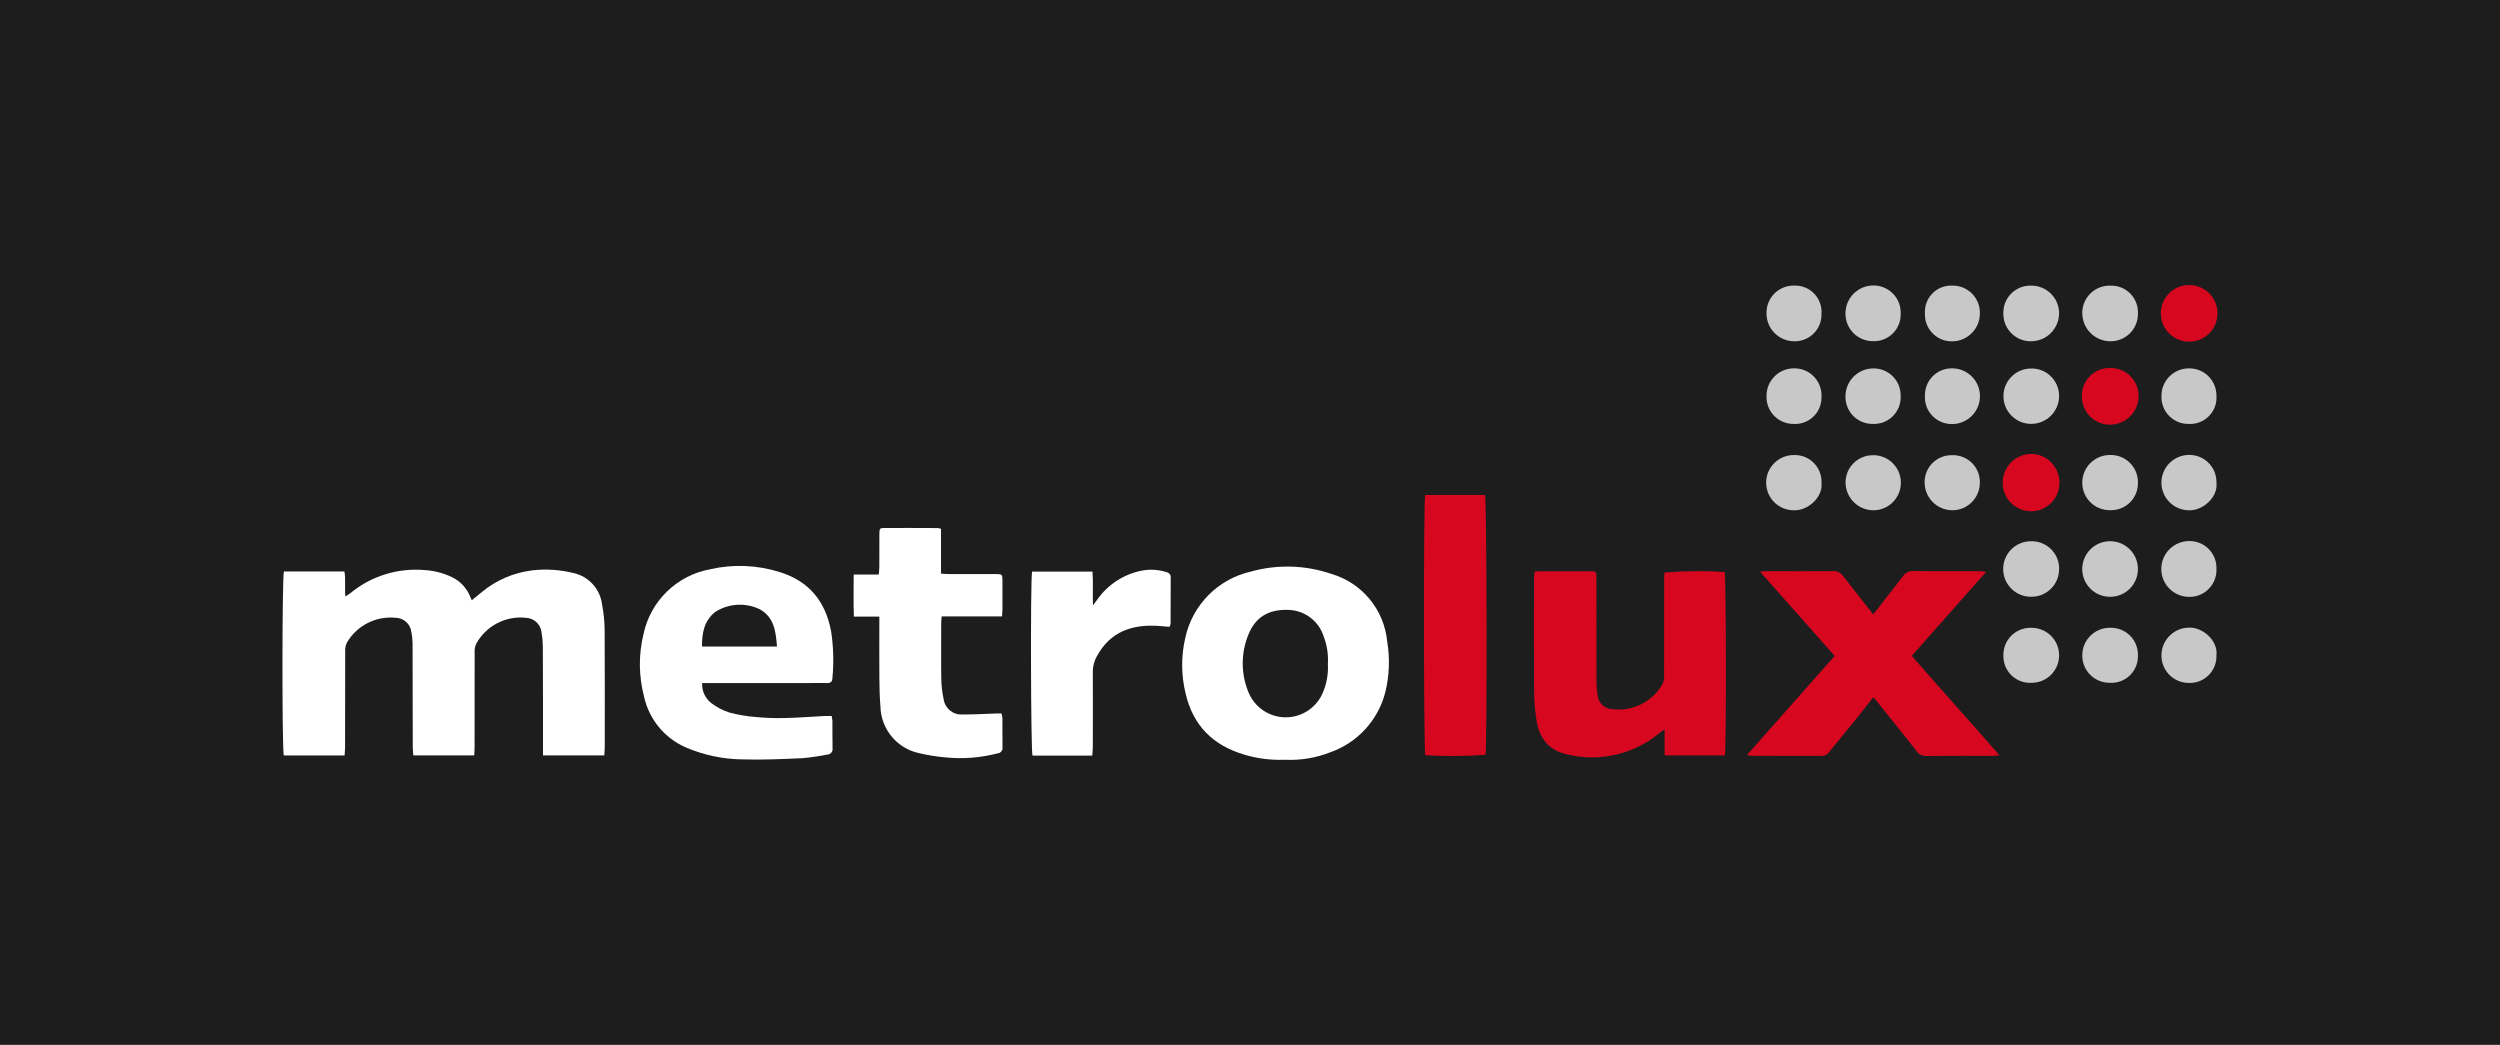 <?xml version="1.0" encoding="utf-8"?>
<svg xmlns="http://www.w3.org/2000/svg" data-name="Ebene 1" id="Ebene_1" viewBox="0 0 646 270">
  <defs>
    <style>
      .cls-1 {
        fill: #d7071f;
      }

      .cls-1, .cls-2, .cls-3, .cls-4 {
        stroke-width: 0px;
      }

      .cls-2 {
        fill: #c8c8c8;
      }

      .cls-3 {
        fill: #1d1d1d;
      }

      .cls-4 {
        fill: #fff;
      }
    </style>
  </defs>
  <rect class="cls-3" height="270" width="646"/>
  <g>
    <g>
      <path class="cls-4" d="M140.31,195.22v-2.15c0-8.7,0-17.39-.04-26.09-.02-1.26-.14-2.53-.36-3.77-.31-1.99-1.98-3.48-3.99-3.57-5.24-.57-10.32,2.07-12.85,6.69-.33.69-.48,1.45-.42,2.21-.03,8.2-.02,16.4-.02,24.6,0,.65-.05,1.29-.09,2.06h-15.74c-.05-.73-.13-1.42-.14-2.11-.02-8.97-.02-17.94-.05-26.91-.02-.99-.12-1.97-.32-2.94-.28-2.05-2.02-3.59-4.1-3.61-5.07-.49-9.97,2.01-12.54,6.41-.35.68-.5,1.44-.45,2.2-.03,8.25-.02,16.51-.03,24.77,0,.69-.08,1.4-.13,2.21h-15.7c-.48-1.52-.46-46.14.03-47.55h15.63c.37,2.09.03,4.18.25,6.46.53-.34.93-.57,1.29-.86,5.37-4.43,12.27-6.57,19.21-5.96,2.42.14,4.79.75,6.98,1.8,2.21,1.04,3.94,2.9,4.82,5.19.09.24.2.47.36.81.94-.77,1.77-1.47,2.63-2.15,3.71-3.07,8.23-5,13.02-5.58,3.56-.41,7.16-.17,10.64.69,3.95.88,6.91,4.16,7.38,8.17.42,2.16.64,4.35.66,6.55.07,10.07.03,20.14.03,30.21,0,.69-.07,1.39-.12,2.2h-15.85Z"/>
      <path class="cls-4" d="M200.77,167.06c-.29-3.9-.73-7.48-4.36-9.59-3.72-1.83-8.13-1.57-11.61.66-2.82,2.27-3.45,5.4-3.39,8.93h19.36ZM181.44,176.46c-.13,2.03.76,3.99,2.37,5.23,1.39,1.06,2.96,1.88,4.63,2.42,2.22.6,4.5.98,6.79,1.16,2.46.24,4.93.33,7.41.28,3.46-.08,6.92-.35,10.36-.53.59-.03,1.19,0,1.9,0,.1.44.16.89.2,1.34.02,2.31-.03,4.62.03,6.93.14.78-.37,1.52-1.14,1.67-.07.01-.14.02-.21.02-2.1.42-4.22.73-6.35.93-5.1.23-10.23.47-15.33.32-5.13-.02-10.19-1.08-14.91-3.11-5.5-2.4-9.51-7.3-10.78-13.17-1.38-5.29-1.42-10.84-.12-16.15,1.83-8.55,8.65-15.15,17.25-16.71,5.93-1.35,12.12-1.1,17.92.73,7.61,2.33,11.86,7.61,13.3,15.3.61,4.02.72,8.1.33,12.15-.05.93-.49,1.24-1.36,1.23-1.54-.03-3.08,0-4.62,0h-27.67v-.03Z"/>
      <path class="cls-4" d="M343.13,171.44c.13-2.33-.22-4.66-1.04-6.84-1.25-4.14-5.05-6.99-9.38-7.01-4.95-.13-8.35,1.93-10.11,6.37-1.96,4.73-1.97,10.04-.05,14.78,2.09,5.35,8.11,7.99,13.46,5.91,2.52-.99,4.57-2.92,5.69-5.39,1.1-2.45,1.59-5.14,1.42-7.82M332,196.32c-3.52.14-7.04-.3-10.41-1.3-8.06-2.36-13.29-7.47-15.21-15.76-1.19-4.77-1.21-9.75-.08-14.54,1.87-8.46,8.45-15.09,16.9-17.02,6.83-1.91,14.09-1.7,20.8.59,7.97,2.32,13.7,9.28,14.46,17.54.72,4.35.55,8.81-.51,13.1-1.86,7.18-7.16,12.96-14.15,15.44-3.75,1.49-7.77,2.15-11.8,1.95"/>
      <path class="cls-4" d="M227.21,159.33h-6.57c-.13-3.64-.05-7.13-.05-10.87h6.49c.06-.82.13-1.41.14-1.98.01-2.86,0-5.72.01-8.59.01-1.28.13-1.46,1.23-1.46,4.62-.02,9.24,0,13.86.02.29.04.57.11.84.2v11.58c.8.05,1.38.11,1.97.11,4.02,0,8.03,0,12.05,0,1.83,0,1.85.03,1.85,1.85,0,2.42,0,4.84,0,7.26,0,.53-.06,1.07-.11,1.83h-15.6c-.05.69-.11,1.18-.11,1.66,0,4.84-.06,9.68.02,14.53.03,1.75.24,3.5.61,5.22.34,2.36,2.42,4.07,4.8,3.93,3.02.02,6.04-.17,9.06-.27.33,0,.65,0,1.07,0,.12.36.2.74.25,1.12.02,2.53-.01,5.06.03,7.6.12.76-.41,1.48-1.18,1.59-.03,0-.05,0-.08,0-4.42,1.16-9.02,1.51-13.56,1.04-2.29-.2-4.57-.57-6.81-1.1-5.71-1.25-9.82-6.27-9.92-12.12-.19-2.35-.26-4.72-.27-7.08-.04-4.67-.01-9.35-.01-14.03v-2.04Z"/>
      <path class="cls-4" d="M302.21,161.98c-.85-.07-1.7-.15-2.56-.22-7.02-.54-12.8,1.41-16.26,7.89-.67,1.2-1.02,2.56-1.01,3.93.04,6.49.02,12.99,0,19.48,0,.69-.09,1.39-.14,2.18h-15.44c-.43-1.15-.56-45.38-.11-47.53h15.61c.21,2.82,0,5.61.13,8.71.47-.63.77-1.03,1.08-1.45,2.74-3.93,6.91-6.63,11.61-7.53,2.12-.4,4.3-.25,6.35.42.62.11,1.06.65,1.04,1.28,0,4.01,0,8.03-.03,12.05-.06.27-.15.54-.28.79"/>
    </g>
    <g>
      <path class="cls-1" d="M396.52,147.68c.68-.03,1.21-.07,1.75-.07,4.13,0,8.26,0,12.39,0,1.83,0,1.85.02,1.85,1.84,0,8.86,0,17.72.02,26.59,0,1.26.11,2.52.31,3.77.24,1.89,1.81,3.34,3.71,3.43,5.29.7,10.48-1.9,13.08-6.56.31-.7.44-1.47.37-2.23.02-8.2.01-16.4.02-24.61,0-.65.06-1.3.08-1.89,5.17-.43,10.36-.49,15.54-.15.39,1.21.47,45.51.05,47.39h-15.56v-6.72c-.56.38-.86.56-1.12.78-6.73,5.69-15.78,7.78-24.32,5.62-4.62-1.06-6.93-4.25-7.65-8.68-.4-2.44-.6-4.91-.62-7.38-.07-9.63-.03-19.27-.02-28.9,0-.69.09-1.39.14-2.22"/>
      <path class="cls-1" d="M484.03,180.2c-1.71,2.16-3.35,4.28-5.04,6.37-2.15,2.65-4.34,5.27-6.48,7.91-.39.54-1.02.86-1.68.84-6.11-.02-12.22,0-18.33-.02-.36-.04-.72-.12-1.07-.22l22.65-25.59-19.28-21.76c.78-.06,1.25-.13,1.71-.13,5.73,0,11.45.03,17.17-.03,1.05-.05,2.05.45,2.63,1.33,2.51,3.26,5.08,6.49,7.7,9.82.26-.29.52-.55.73-.83,2.34-3,4.67-5.99,6.99-8.99.53-.85,1.46-1.36,2.46-1.34,5.84.06,11.67.03,17.51.04.41,0,.82.08,1.53.16l-19.22,21.7c7.41,8.61,15.05,16.92,22.65,25.72-.83.06-1.3.13-1.76.13-5.72,0-11.45-.02-17.17.03-.99.05-1.93-.42-2.48-1.25-3.53-4.5-7.13-8.95-10.7-13.41-.16-.17-.34-.34-.52-.49"/>
      <path class="cls-1" d="M368.26,127.91h15.48c.45,1.31.53,65.41.12,67.13-5.18.38-10.38.41-15.56.11-.42-1.23-.49-65.35-.03-67.24"/>
      <path class="cls-1" d="M565.61,88.29c-4.04-.04-7.29-3.34-7.25-7.39.04-4.04,3.34-7.29,7.39-7.25,4.04.04,7.29,3.35,7.25,7.39-.04,4.04-3.34,7.29-7.39,7.25"/>
      <path class="cls-1" d="M545.36,95.09c4-.01,7.25,3.22,7.26,7.22v.17c-.09,4.05-3.41,7.28-7.45,7.26-4.01-.03-7.24-3.3-7.21-7.31,0-.05,0-.1,0-.14-.04-3.94,3.12-7.16,7.06-7.21.12,0,.23,0,.34,0"/>
      <path class="cls-1" d="M532.16,124.77c0,4.05-3.27,7.34-7.32,7.34-4.05,0-7.34-3.27-7.34-7.32v-.17c.08-4.05,3.37-7.3,7.42-7.34,4.06.09,7.29,3.43,7.24,7.48"/>
    </g>
    <g>
      <path class="cls-2" d="M491.13,81.05c.13,3.79-2.83,6.97-6.62,7.11-.16,0-.32,0-.47,0-3.92.04-7.12-3.09-7.17-7.01v-.24c.03-3.93,3.22-7.12,7.15-7.14,3.86-.06,7.05,3.02,7.12,6.88,0,.13,0,.27,0,.4"/>
      <path class="cls-2" d="M532.07,80.93c0,3.93-3.14,7.15-7.07,7.25-3.9.15-7.18-2.9-7.33-6.8,0-.11,0-.23,0-.34-.15-3.85,2.85-7.08,6.7-7.23.12,0,.24,0,.35,0,3.95-.11,7.24,3.01,7.35,6.97,0,.05,0,.11,0,.16"/>
      <path class="cls-2" d="M532.07,146.97c.06,3.93-3.08,7.17-7.01,7.23h-.21c-3.96.04-7.2-3.15-7.23-7.11-.04-3.96,3.15-7.2,7.11-7.23,3.91-.15,7.2,2.89,7.35,6.8,0,.1,0,.2,0,.31"/>
      <path class="cls-2" d="M545.22,176.43c-3.88.08-7.08-3.01-7.16-6.88v-.17c-.03-3.94,3.15-7.15,7.08-7.17h.15c3.85-.1,7.05,2.94,7.15,6.78,0,.11,0,.22,0,.33.15,3.78-2.79,6.97-6.58,7.12-.22,0-.43,0-.65,0"/>
      <path class="cls-2" d="M497.4,80.95c-.2-3.75,2.68-6.95,6.43-7.15.19,0,.37-.01.56,0,3.87-.11,7.1,2.94,7.21,6.81,0,.13,0,.26,0,.4,0,3.93-3.16,7.14-7.09,7.19-3.82.11-7-2.9-7.11-6.72,0-.17,0-.34,0-.52"/>
      <path class="cls-2" d="M545.17,131.83c-3.9.03-7.08-3.12-7.11-7.01v-.11c0-3.94,3.2-7.14,7.15-7.14h.13c3.87-.05,7.05,3.04,7.1,6.91v.21c.11,3.83-2.9,7.03-6.73,7.14-.18,0-.36,0-.54,0"/>
      <path class="cls-2" d="M538.05,80.92c-.02-3.91,3.13-7.09,7.03-7.11.11,0,.21,0,.32,0,3.8-.09,6.95,2.92,7.04,6.71,0,.17,0,.34,0,.51.06,3.89-3.04,7.09-6.93,7.15-.13,0-.26,0-.39,0-3.93-.12-7.05-3.33-7.06-7.26"/>
      <path class="cls-2" d="M532.07,102.42c-.05,3.93-3.25,7.1-7.19,7.11-3.95.02-7.17-3.17-7.19-7.12-.02-3.95,3.17-7.17,7.12-7.19,3.91-.1,7.16,3,7.26,6.91,0,.09,0,.19,0,.28"/>
      <path class="cls-2" d="M491.13,102.35c.17,3.8-2.77,7.02-6.57,7.19-.19,0-.39,0-.59,0-3.85.08-7.02-2.98-7.1-6.83,0-.1,0-.19,0-.29,0-3.98,3.21-7.21,7.18-7.22h.02c3.84-.05,7,3.01,7.06,6.85,0,.1,0,.19,0,.29"/>
      <path class="cls-2" d="M572.73,147.05c.13,3.83-2.86,7.05-6.7,7.18-.16,0-.32,0-.48,0-3.98-.07-7.15-3.36-7.07-7.34.07-3.9,3.23-7.03,7.12-7.08,3.83-.11,7.03,2.92,7.13,6.75,0,.16,0,.32,0,.49"/>
      <path class="cls-2" d="M538.05,147.11c-.04-3.98,3.16-7.23,7.14-7.26h.07c3.97,0,7.18,3.22,7.18,7.18s-3.12,7.1-7.03,7.18c-3.97.1-7.26-3.04-7.36-7v-.1"/>
      <path class="cls-2" d="M572.73,102.3c.25,3.75-2.6,6.99-6.35,7.24-.24.02-.48.02-.72,0-3.83.12-7.02-2.89-7.14-6.71,0-.12,0-.25,0-.38-.1-3.91,2.99-7.16,6.9-7.26.08,0,.17,0,.25,0,3.86-.04,7.02,3.07,7.06,6.93,0,.06,0,.12,0,.18"/>
      <path class="cls-2" d="M524.82,176.44c-3.79.15-6.99-2.8-7.14-6.6,0-.15,0-.29,0-.44-.11-3.85,2.92-7.06,6.77-7.17.15,0,.3,0,.45,0,3.92-.04,7.14,3.11,7.17,7.04.04,3.93-3.11,7.14-7.04,7.17-.07,0-.14,0-.21,0"/>
      <path class="cls-2" d="M470.67,81.01c.16,3.81-2.8,7.02-6.61,7.17-.19,0-.37,0-.56,0-3.93-.07-7.07-3.3-7.03-7.23-.09-3.86,2.96-7.06,6.82-7.15.15,0,.29,0,.44,0,3.76-.09,6.88,2.89,6.96,6.65,0,.19,0,.37,0,.55"/>
      <path class="cls-2" d="M470.67,102.39c.19,3.76-2.7,6.96-6.45,7.15-.24.01-.47.01-.7,0-3.83.06-6.99-2.99-7.05-6.83,0-.12,0-.23,0-.35-.05-3.91,3.07-7.12,6.98-7.18h.1c3.86-.08,7.06,3,7.13,6.86,0,.11,0,.23,0,.34"/>
      <path class="cls-2" d="M504.42,117.62c3.82-.14,7.03,2.85,7.17,6.67,0,.16,0,.33,0,.49-.02,3.92-3.21,7.09-7.14,7.07h0c-3.96-.04-7.15-3.27-7.13-7.23-.02-3.85,3.07-6.98,6.91-7,.06,0,.12,0,.19,0"/>
      <path class="cls-2" d="M497.4,102.17c-.04-3.82,3.03-6.95,6.85-6.99.11,0,.21,0,.32,0,3.98.08,7.13,3.36,7.05,7.34-.08,3.89-3.24,7.02-7.13,7.05-3.82.1-7-2.92-7.1-6.74,0-.22,0-.45.01-.67"/>
      <path class="cls-2" d="M572.73,169.33c.14,3.8-2.82,7-6.62,7.14-.11,0-.21,0-.31,0-3.9.12-7.16-2.95-7.28-6.85,0-.08,0-.16,0-.24-.02-3.95,3.17-7.17,7.12-7.2h.07c3.49-.11,7.47,3.38,7.02,7.14"/>
      <path class="cls-2" d="M572.73,124.81c.43,3.58-3.45,7.18-7.11,7.05-3.95-.03-7.14-3.25-7.11-7.2.03-3.95,3.25-7.13,7.2-7.11.06,0,.12,0,.17,0,3.86.08,6.93,3.27,6.85,7.13,0,.04,0,.09,0,.13"/>
      <path class="cls-2" d="M470.67,124.81c.43,3.57-3.44,7.18-7.11,7.05-3.94.03-7.16-3.15-7.19-7.09-.03-3.94,3.15-7.16,7.09-7.19.06,0,.13,0,.2,0,3.81-.07,6.95,2.96,7.02,6.77,0,.15,0,.31,0,.46"/>
      <path class="cls-2" d="M484.13,117.62c3.93.03,7.09,3.25,7.06,7.18-.04,3.93-3.25,7.09-7.18,7.06-3.98-.06-7.15-3.32-7.12-7.29.05-3.89,3.25-6.99,7.14-6.94.03,0,.07,0,.1,0"/>
    </g>
  </g>
</svg>